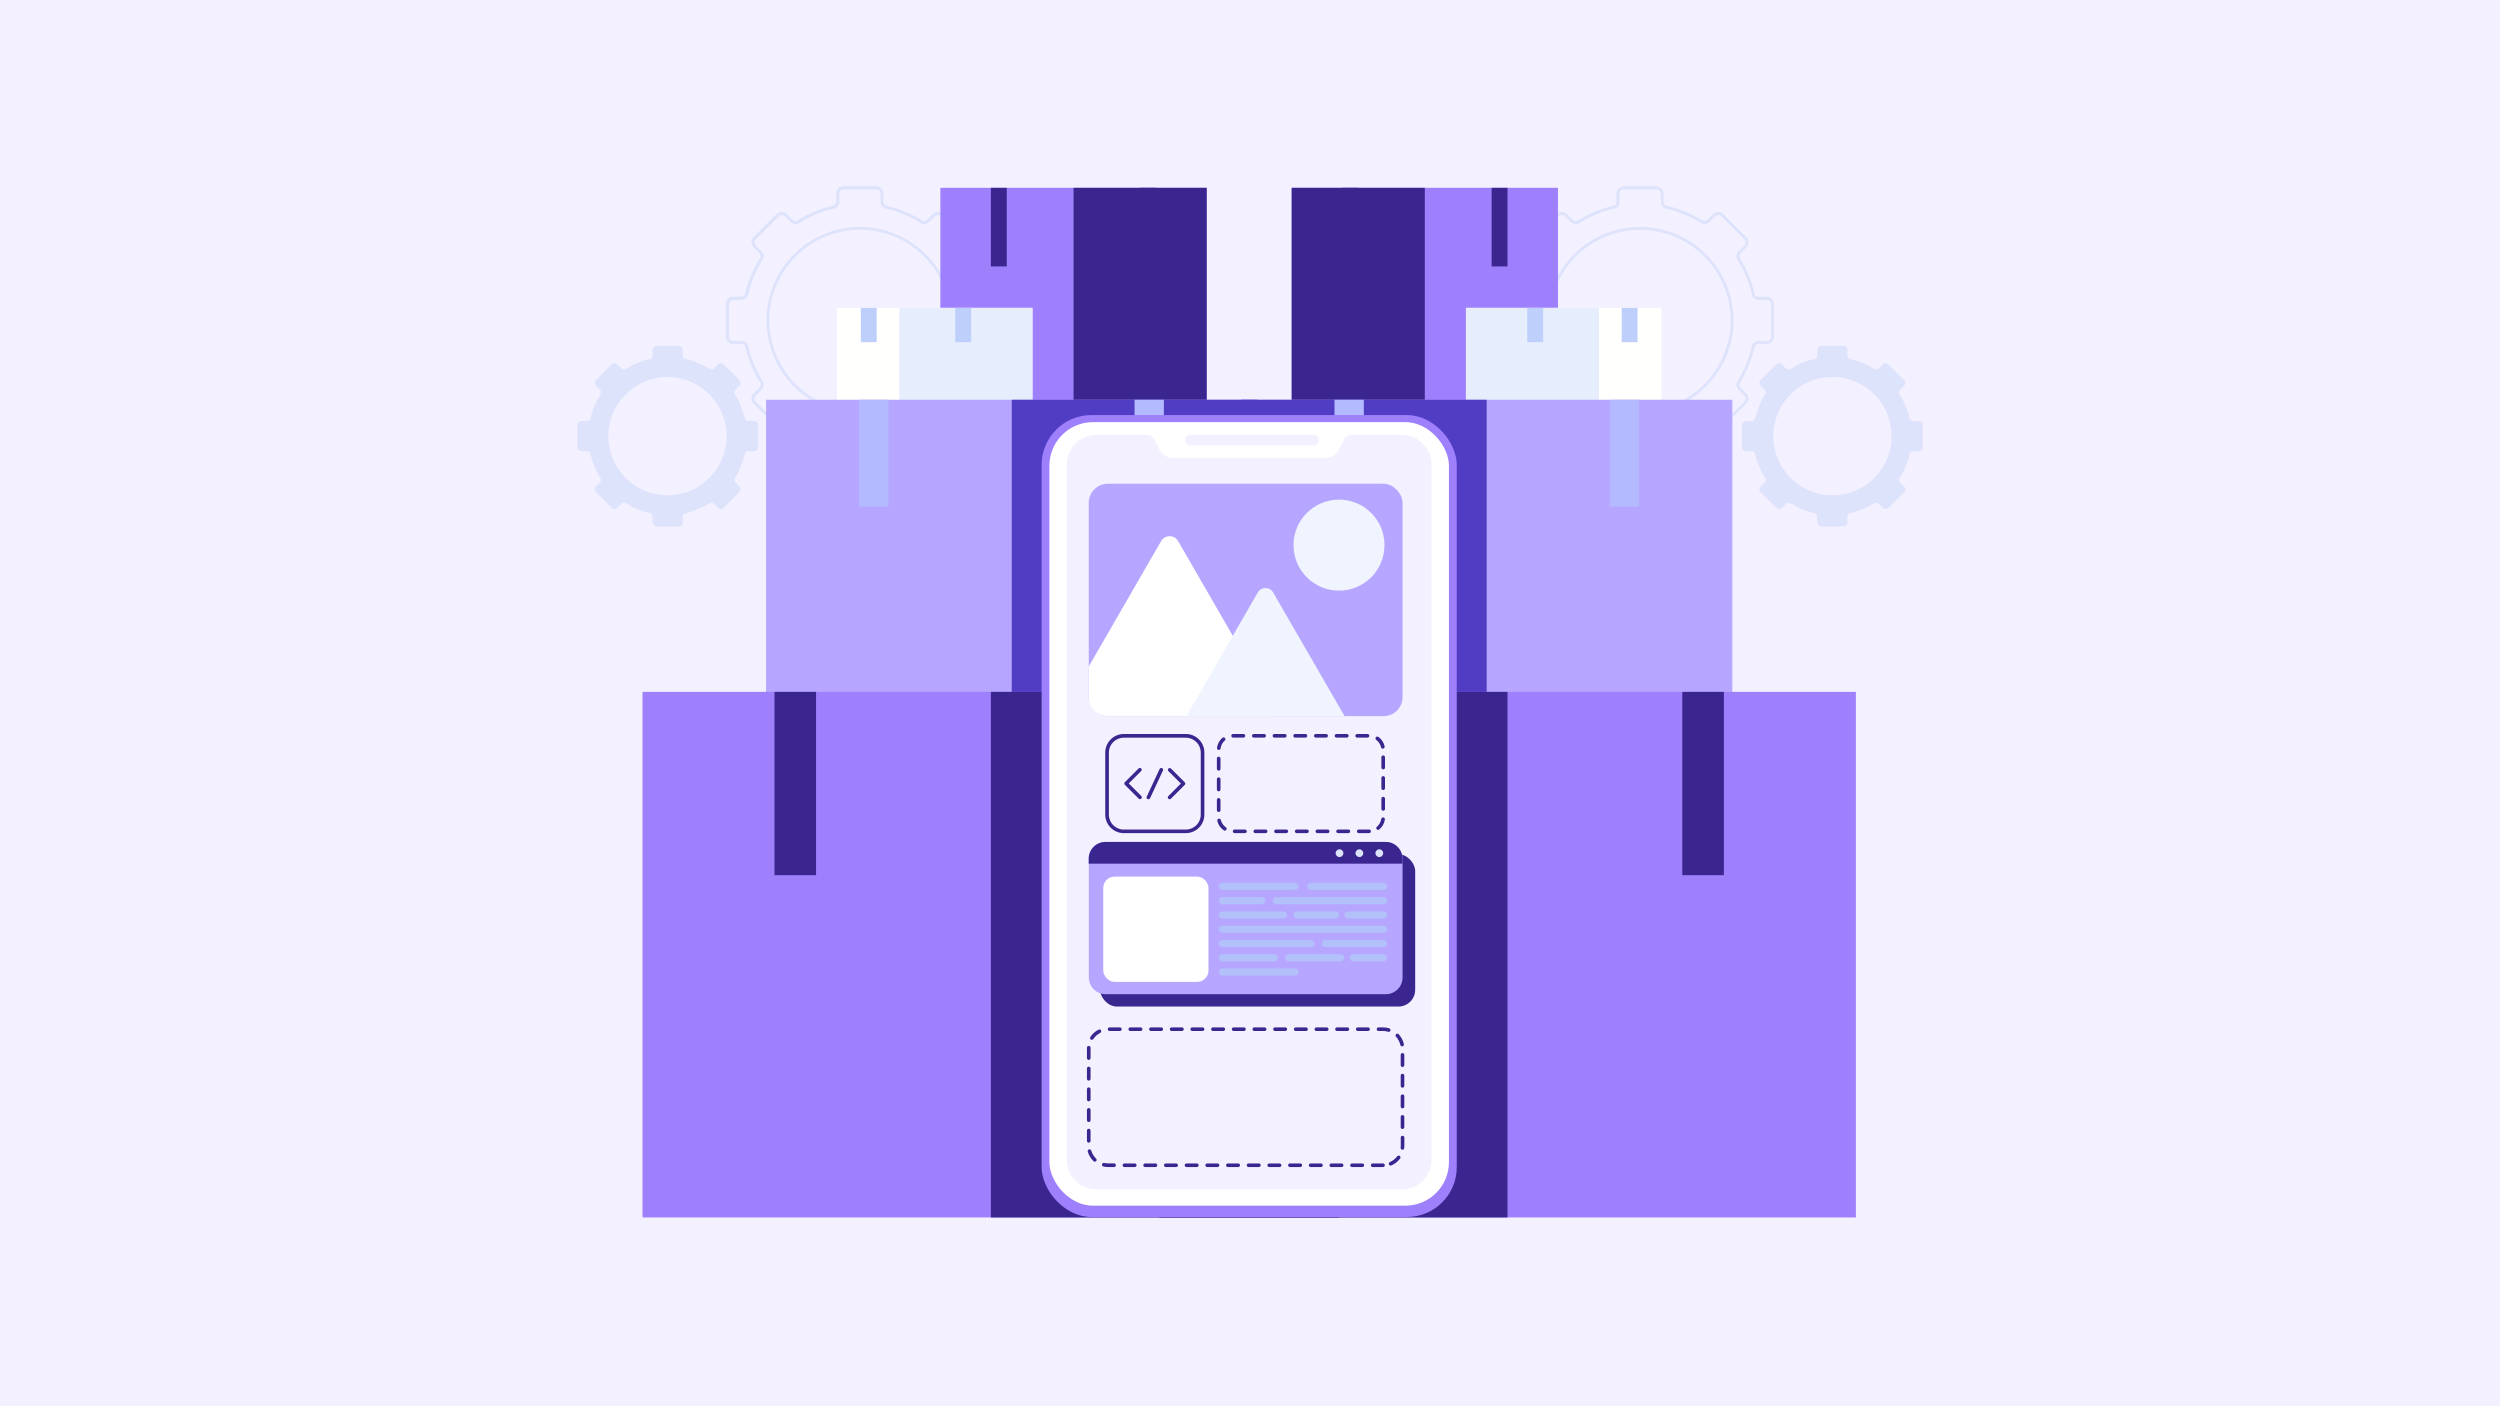 <?xml version="1.0" encoding="UTF-8"?>
<svg xmlns="http://www.w3.org/2000/svg" viewBox="0 0 400 225">
  <rect x="0" y="0" width="400" height="225" fill="#333333" stroke="none"/>
  <defs>
    <style>
      .cls-1 {
        fill: #5126c6;
      }

      .cls-2 {
        fill: #6b82d6;
      }

      .cls-3 {
        fill: #00a5a2;
      }

      .cls-4 {
        fill: #f0f4ff;
      }

      .cls-5 {
        fill: #4b5763;
      }

      .cls-6 {
        fill: #231f20;
      }

      .cls-7 {
        fill: #f4f4f4;
      }

      .cls-8 {
        fill: #b3baff;
      }

      .cls-9 {
        fill: #192f3f;
      }

      .cls-10 {
        fill: #9e80fd;
      }

      .cls-11 {
        fill: #b7a6ff;
      }

      .cls-12 {
        fill: #dfe3e5;
      }

      .cls-13 {
        isolation: isolate;
      }

      .cls-14 {
        fill: #0b2d4c;
      }

      .cls-15 {
        mix-blend-mode: multiply;
      }

      .cls-16 {
        fill: #f3f0ff;
      }

      .cls-17 {
        fill: #ddd;
      }

      .cls-18 {
        fill: #1d4b6d;
      }

      .cls-19 {
        fill: #fff;
      }

      .cls-20 {
        fill: #b2c1f9;
      }

      .cls-21 {
        fill: #8bc541;
      }

      .cls-22 {
        fill: #d4ff00;
      }

      .cls-23 {
        fill: #fffffd;
      }

      .cls-24 {
        fill: #b1f200;
      }

      .cls-25 {
        opacity: .7;
      }

      .cls-26 {
        opacity: .2;
      }

      .cls-27 {
        fill: #808285;
      }

      .cls-28 {
        fill: #becffb;
      }

      .cls-29 {
        fill: #3a268e;
      }

      .cls-30 {
        fill: #513dc4;
      }

      .cls-31 {
        fill: #e6edfd;
      }

      .cls-32 {
        fill: #5b7bba;
      }

      .cls-33 {
        fill: #dee3fc;
      }
    </style>
  </defs>
  <g class="cls-13">
    <g id="Your_Design_Here" data-name="Your Design Here">
      <g>
        <g class="cls-26">
          <path class="cls-6" d="M292.21,168.73c0,8.16-41.28,14.78-92.21,14.78s-92.21-6.62-92.21-14.78,41.28-14.78,92.21-14.78,92.21,6.62,92.21,14.78Z"/>
        </g>
        <path class="cls-7" d="M272.9,164.77l-11.25-28c-.37-.92-1.49-1.68-2.48-1.68h-118.34c-1,0-2.11.76-2.48,1.68l-7.45,18.53s-3.81,9.47-3.81,9.47c-1.24,3.08.47,5.6,3.78,5.6h50.72l.03-.18c.02-.15.35-.27.72-.27h35.46c.37,0,.69.12.7.27l.02.18h50.6c3.32,0,5.02-2.52,3.78-5.6Z"/>
        <rect class="cls-7" x="138.82" y="60.03" width="122.35" height="75.05" rx="3.62" ry="3.62"/>
        <rect class="cls-9" x="143.65" y="64.86" width="112.7" height="65.4" rx="1.21" ry="1.21"/>
        <path class="cls-5" d="M154.71,144.73h-5.48c-.14,0-.23-.04-.21-.09l.81-2s.14-.09.28-.09h5.38c.13,0,.23.04.21.09l-.72,2c-.02.05-.14.09-.28.09Z"/>
        <path class="cls-5" d="M164.82,147.36h-5.59c-.14,0-.24-.04-.22-.1l.67-2.09c.02-.05.14-.09.28-.09h5.49c.14,0,.24.04.22.09l-.57,2.09c-.01.05-.14.1-.28.1Z"/>
        <path class="cls-5" d="M165.74,150.1h-5.71c-.14,0-.24-.04-.23-.1l.67-2.18c.02-.05.14-.1.28-.1h5.61c.14,0,.24.04.23.1l-.56,2.18c-.01.06-.14.1-.28.1Z"/>
        <path class="cls-5" d="M168.95,152.96h-5.84c-.15,0-.25-.05-.23-.1l.63-2.27c.02-.06.14-.1.29-.1h5.73c.14,0,.25.04.24.1l-.52,2.27c-.01.06-.14.1-.29.1Z"/>
        <path class="cls-5" d="M150.53,157.2h-5.95c-.16,0-.27-.05-.24-.12l1.09-2.7c.03-.06.17-.11.33-.11h5.82c.15,0,.26.05.24.11l-.97,2.7c-.02.06-.17.12-.33.12Z"/>
        <path class="cls-5" d="M158.48,157.2h-5.95c-.16,0-.27-.05-.25-.12l.94-2.7c.02-.06.16-.11.32-.11h5.82c.15,0,.27.05.25.11l-.81,2.7c-.02.06-.16.12-.32.12Z"/>
        <path class="cls-5" d="M166.18,157.2h-5.95c-.16,0-.27-.05-.25-.12l.79-2.7c.02-.06.16-.11.31-.11h5.82c.15,0,.27.05.25.11l-.66,2.7c-.02.06-.16.12-.31.12Z"/>
        <path class="cls-5" d="M175.9,157.2h-7.85c-.18,0-.31-.06-.3-.13l.62-2.67c.02-.07.17-.13.35-.13h7.68c.18,0,.31.06.3.13l-.46,2.67c-.01.07-.17.13-.35.13Z"/>
        <path class="cls-5" d="M224.2,157.2h-7.85c-.18,0-.33-.06-.34-.13l-.31-2.67c0-.07.13-.13.31-.13h7.68c.18,0,.33.06.34.13l.48,2.67c.01.07-.12.13-.3.13Z"/>
        <path class="cls-5" d="M232.15,157.2h-5.87c-.16,0-.29-.05-.31-.12l-.52-2.7c-.01-.06.1-.11.26-.11h5.74c.15,0,.29.05.31.11l.64,2.7c.02.06-.1.12-.26.12Z"/>
        <path class="cls-5" d="M214.39,157.2h-36.23c-.38,0-.67-.13-.64-.28l.39-2.38c.02-.15.35-.27.72-.27h35.46c.37,0,.69.12.7.27l.26,2.38c.02.15-.28.28-.66.28Z"/>
        <path class="cls-5" d="M176.53,152.96h-5.84c-.15,0-.25-.05-.24-.1l.5-2.27c.01-.06.14-.1.28-.1h5.73c.14,0,.25.04.24.1l-.39,2.27c-.01.06-.14.1-.28.1Z"/>
        <path class="cls-5" d="M184.12,152.96h-5.84c-.15,0-.26-.05-.25-.1l.37-2.27c0-.06.13-.1.27-.1h5.73c.14,0,.25.04.25.1l-.26,2.27c0,.06-.13.1-.28.1Z"/>
        <path class="cls-5" d="M191.7,152.96h-5.84c-.15,0-.26-.05-.25-.1l.24-2.27c0-.06.13-.1.27-.1h5.73c.14,0,.26.04.25.1l-.13,2.27c0,.06-.12.1-.27.1Z"/>
        <path class="cls-5" d="M199.28,152.96h-5.84c-.15,0-.26-.05-.26-.1l.11-2.27c0-.06.12-.1.26-.1h5.73c.14,0,.26.04.26.1v2.27c0,.06-.12.1-.27.1Z"/>
        <path class="cls-5" d="M206.86,152.96h-5.84c-.15,0-.26-.05-.26-.1l-.02-2.27c0-.06.12-.1.26-.1h5.73c.14,0,.26.04.26.1l.12,2.27c0,.06-.11.1-.26.1Z"/>
        <path class="cls-5" d="M214.45,152.96h-5.84c-.15,0-.27-.05-.27-.1l-.14-2.27c0-.06.11-.1.25-.1h5.73c.14,0,.26.04.27.1l.25,2.27c0,.06-.11.1-.25.1Z"/>
        <path class="cls-5" d="M222.03,152.96h-5.84c-.15,0-.27-.05-.28-.1l-.27-2.27c0-.06.1-.1.25-.1h5.73c.14,0,.27.04.28.1l.38,2.27c0,.06-.1.1-.25.1Z"/>
        <path class="cls-5" d="M229.61,152.96h-5.84c-.15,0-.27-.05-.28-.1l-.4-2.27c0-.06.1-.1.24-.1h5.73c.14,0,.27.04.28.1l.51,2.27c.01.06-.09.1-.24.1Z"/>
        <path class="cls-5" d="M173.22,150.1h-5.71c-.14,0-.25-.04-.23-.1l.54-2.18c.01-.05.14-.1.28-.1h5.61c.14,0,.24.04.23.1l-.44,2.18c-.01.06-.14.1-.28.1Z"/>
        <path class="cls-5" d="M180.71,150.1h-5.71c-.14,0-.25-.04-.24-.1l.42-2.18c.01-.05.13-.1.27-.1h5.61c.14,0,.25.04.24.1l-.31,2.18c0,.06-.13.1-.27.1Z"/>
        <path class="cls-5" d="M188.2,150.1h-5.71c-.14,0-.25-.04-.24-.1l.29-2.18c0-.05.13-.1.27-.1h5.61c.14,0,.25.04.24.1l-.19,2.18c0,.06-.12.1-.27.1Z"/>
        <path class="cls-5" d="M195.64,150.1h-5.71c-.14,0-.25-.04-.25-.1l.17-2.18c0-.05.12-.1.26-.1h5.61c.14,0,.25.04.25.1l-.07,2.18c0,.06-.12.1-.26.1Z"/>
        <path class="cls-5" d="M203.13,150.1h-5.71c-.14,0-.26-.04-.26-.1l.04-2.18c0-.05.12-.1.26-.1h5.61c.14,0,.25.04.26.1l.06,2.18c0,.06-.11.1-.26.1Z"/>
        <path class="cls-5" d="M210.3,150.1h-5.71c-.14,0-.26-.04-.26-.1l-.07-2.18c0-.05.11-.1.25-.1h5.61c.14,0,.26.04.26.1l.18,2.18c0,.06-.11.1-.25.1Z"/>
        <path class="cls-5" d="M217.72,150.1h-5.71c-.14,0-.26-.04-.27-.1l-.2-2.18c0-.05.1-.1.24-.1h5.61c.14,0,.26.04.27.1l.3,2.18c0,.06-.1.1-.24.1Z"/>
        <path class="cls-5" d="M225.14,150.1h-5.71c-.14,0-.26-.04-.27-.1l-.32-2.18c0-.05.1-.1.24-.1h5.61c.14,0,.26.04.27.1l.43,2.18c.01.06-.1.1-.24.1Z"/>
        <path class="cls-5" d="M232.51,150.1h-5.71c-.14,0-.27-.04-.28-.1l-.44-2.18c-.01-.05.09-.1.23-.1h5.61c.14,0,.26.04.28.1l.55,2.18c.01.06-.09.1-.23.1Z"/>
        <path class="cls-5" d="M239.89,150.1h-5.71c-.14,0-.27-.04-.28-.1l-.57-2.18c-.01-.05.09-.1.23-.1h5.61c.14,0,.27.04.28.1l.67,2.18c.02.06-.08.1-.23.1Z"/>
        <path class="cls-5" d="M237.12,152.96h-5.84c-.15,0-.27-.05-.29-.1l-.53-2.27c-.01-.06.09-.1.24-.1h5.73c.14,0,.27.04.29.1l.64,2.27c.02.06-.09.1-.23.1Z"/>
        <path class="cls-5" d="M252.95,150.1h-11.03c-.2,0-.37-.06-.4-.14l-.67-2.1c-.02-.07.11-.13.3-.13h10.83c.19,0,.37.06.4.13l.86,2.1c.03.08-.1.14-.3.14Z"/>
        <path class="cls-5" d="M254.06,152.96h-15.12c-.23,0-.44-.07-.46-.16l-.62-2.15c-.03-.09.14-.16.36-.16h14.84c.23,0,.44.07.47.16l.88,2.15c.04.09-.12.16-.35.16Z"/>
        <path class="cls-5" d="M158.31,150.1h-11.15c-.2,0-.33-.06-.3-.14l.85-2.1c.03-.07.21-.13.4-.13h10.95c.19,0,.33.06.31.13l-.66,2.1c-.02.08-.2.14-.4.14Z"/>
        <path class="cls-5" d="M161.28,152.96h-15.34c-.23,0-.39-.07-.35-.17l.87-2.15c.04-.09.25-.16.48-.16h15.05c.23,0,.39.07.37.16l-.61,2.15c-.03.09-.24.17-.47.17Z"/>
        <path class="cls-5" d="M172.12,147.36h-5.59c-.14,0-.24-.04-.23-.1l.55-2.09c.01-.05.14-.09.27-.09h5.49c.14,0,.24.04.23.09l-.45,2.09c-.01.05-.13.1-.27.1Z"/>
        <path class="cls-5" d="M179.36,147.36h-5.59c-.14,0-.24-.04-.23-.1l.43-2.09c.01-.05.13-.09.27-.09h5.49c.14,0,.24.04.23.09l-.33,2.09c0,.05-.13.1-.27.1Z"/>
        <path class="cls-5" d="M186.66,147.36h-5.59c-.14,0-.25-.04-.24-.1l.31-2.09c0-.05.12-.09.26-.09h5.49c.14,0,.24.04.24.09l-.21,2.09c0,.05-.12.1-.26.1Z"/>
        <path class="cls-5" d="M193.95,147.36h-5.59c-.14,0-.25-.04-.24-.1l.19-2.09c0-.05.12-.09.26-.09h5.49c.14,0,.25.04.24.09l-.09,2.09c0,.05-.12.1-.26.1Z"/>
        <path class="cls-5" d="M201.2,147.36h-5.59c-.14,0-.25-.04-.25-.1l.07-2.09c0-.05.11-.09.25-.09h5.49c.14,0,.25.04.25.09l.03,2.09c0,.05-.11.1-.25.1Z"/>
        <path class="cls-5" d="M208.29,147.36h-5.59c-.14,0-.25-.04-.25-.1l-.04-2.09c0-.05.11-.09.25-.09h5.49c.14,0,.25.04.25.09l.14,2.09c0,.05-.11.1-.25.1Z"/>
        <path class="cls-5" d="M215.64,147.36h-5.59c-.14,0-.26-.04-.26-.1l-.16-2.09c0-.05.1-.09.24-.09h5.49c.14,0,.25.04.26.09l.26,2.09c0,.05-.1.1-.24.1Z"/>
        <path class="cls-5" d="M222.91,147.36h-5.59c-.14,0-.26-.04-.27-.1l-.28-2.09c0-.05.1-.09.24-.09h5.49c.14,0,.26.04.26.09l.38,2.09c0,.05-.1.1-.24.1Z"/>
        <path class="cls-5" d="M230.05,147.36h-5.59c-.14,0-.26-.04-.27-.1l-.4-2.09c0-.05.09-.09.23-.09h5.49c.14,0,.26.04.27.09l.5,2.09c.01.05-.09.1-.23.1Z"/>
        <path class="cls-5" d="M237.49,147.36h-5.59c-.14,0-.26-.04-.28-.1l-.52-2.09c-.01-.05.09-.09.23-.09h5.49c.14,0,.26.04.27.09l.62,2.09c.02.05-.08.1-.22.1Z"/>
        <path class="cls-5" d="M244.61,147.36h-5.59c-.14,0-.27-.04-.28-.1l-.63-2.09c-.02-.05.08-.09.22-.09h5.49c.14,0,.26.04.28.09l.73,2.09c.02.05-.08.1-.22.1Z"/>
        <path class="cls-5" d="M251.93,147.36h-5.59c-.14,0-.27-.04-.29-.1l-.75-2.09c-.02-.05.08-.09.21-.09h5.49c.14,0,.26.04.29.09l.85,2.09c.02.05-.07.1-.21.1Z"/>
        <path class="cls-5" d="M161.95,144.73h-5.48c-.14,0-.23-.04-.22-.09l.7-2s.14-.09.27-.09h5.38c.13,0,.23.04.22.09l-.6,2c-.02.05-.14.09-.27.09Z"/>
        <path class="cls-5" d="M168.98,144.73h-5.48c-.14,0-.23-.04-.22-.09l.58-2s.13-.09.27-.09h5.38c.13,0,.23.04.22.09l-.49,2c-.01.05-.13.09-.27.09Z"/>
        <path class="cls-5" d="M176.18,144.73h-5.48c-.14,0-.24-.04-.23-.09l.47-2s.13-.09.26-.09h5.38c.13,0,.24.04.23.09l-.37,2c0,.05-.13.09-.26.09Z"/>
        <path class="cls-5" d="M183.21,144.73h-5.48c-.14,0-.24-.04-.23-.09l.36-2s.12-.09.26-.09h5.38c.13,0,.24.04.23.09l-.26,2c0,.05-.12.09-.26.09Z"/>
        <path class="cls-5" d="M190.45,144.73h-5.48c-.14,0-.24-.04-.24-.09l.24-2s.12-.09.25-.09h5.38c.13,0,.24.04.24.09l-.15,2c0,.05-.12.09-.25.09Z"/>
        <path class="cls-5" d="M197.41,144.73h-5.48c-.14,0-.24-.04-.24-.09l.13-2s.11-.09.25-.09h5.38c.13,0,.24.04.24.09l-.03,2c0,.05-.11.09-.25.09Z"/>
        <path class="cls-5" d="M204.64,144.73h-5.48c-.14,0-.25-.04-.25-.09v-2s.12-.09.26-.09h5.38c.13,0,.24.04.25.09l.08,2c0,.05-.11.09-.24.09Z"/>
        <path class="cls-5" d="M211.67,144.73h-5.48c-.14,0-.25-.04-.25-.09l-.1-2s.1-.09.24-.09h5.38c.13,0,.25.04.25.09l.19,2c0,.05-.1.09-.24.09Z"/>
        <path class="cls-5" d="M218.89,144.73h-5.48c-.14,0-.25-.04-.26-.09l-.21-2s.1-.09.23-.09h5.38c.13,0,.25.04.26.09l.31,2c0,.05-.1.09-.23.09Z"/>
        <path class="cls-5" d="M226.09,144.73h-5.48c-.14,0-.25-.04-.26-.09l-.33-2s.09-.09.23-.09h5.38c.13,0,.25.04.26.09l.42,2c.01.05-.09.09-.23.09Z"/>
        <path class="cls-5" d="M233.22,144.73h-5.48c-.14,0-.26-.04-.27-.09l-.44-2s.09-.09.22-.09h5.38c.13,0,.25.04.27.09l.54,2c.01.05-.09.09-.22.09Z"/>
        <path class="cls-5" d="M240.07,144.73h-5.48c-.14,0-.26-.04-.27-.09l-.55-2s.08-.09.22-.09h5.38c.13,0,.26.04.27.09l.65,2c.02.05-.08.09-.22.09Z"/>
        <path class="cls-5" d="M250.34,144.73h-8.19c-.38,0-.72-.11-.77-.25l-.56-1.68c-.05-.14.22-.25.59-.25h8.05c.37,0,.72.11.78.25l.69,1.68c.06.14-.2.25-.58.25Z"/>
        <path class="cls-5" d="M155.99,140.73h-5.32c-.13,0-.22-.03-.2-.07l.79-1.49s.14-.07.27-.07h5.23c.13,0,.22.03.2.07l-.7,1.49s-.14.07-.27.07Z"/>
        <path class="cls-5" d="M163.16,140.73h-5.32c-.13,0-.23-.03-.21-.07l.68-1.49s.14-.07.27-.07h5.23c.13,0,.22.03.21.07l-.58,1.49s-.13.07-.27.07Z"/>
        <path class="cls-5" d="M170.33,140.73h-5.32c-.13,0-.23-.03-.21-.07l.57-1.49s.13-.07.26-.07h5.23c.13,0,.23.03.21.07l-.47,1.49s-.13.07-.26.07Z"/>
        <path class="cls-5" d="M177.5,140.73h-5.32c-.13,0-.23-.03-.22-.07l.46-1.49s.13-.07.26-.07h5.23c.13,0,.23.03.22.07l-.36,1.49s-.12.07-.26.07Z"/>
        <path class="cls-5" d="M184.67,140.73h-5.32c-.13,0-.23-.03-.22-.07l.35-1.49s.12-.07.25-.07h5.23c.13,0,.23.03.22.07l-.25,1.49s-.12.07-.25.07Z"/>
        <path class="cls-5" d="M191.84,140.73h-5.32c-.13,0-.23-.03-.23-.07l.23-1.49s.12-.07.25-.07h5.23c.13,0,.23.03.23.07l-.14,1.49s-.11.07-.25.07Z"/>
        <path class="cls-5" d="M199.01,140.73h-5.32c-.13,0-.24-.03-.23-.07l.13-1.49s.11-.07.24-.07h5.23c.13,0,.24.03.23.07l-.03,1.49s-.11.07-.24.07Z"/>
        <path class="cls-5" d="M206.14,140.73h-5.32c-.13,0-.24-.03-.24-.07v-1.49s.12-.07.25-.07h5.23c.13,0,.24.03.24.07l.08,1.49s-.1.07-.24.07Z"/>
        <path class="cls-5" d="M213.3,140.73h-5.32c-.13,0-.24-.03-.24-.07l-.09-1.49s.1-.07.23-.07h5.23c.13,0,.24.03.24.07l.19,1.49s-.1.07-.23.07Z"/>
        <path class="cls-5" d="M220.47,140.73h-5.32c-.13,0-.24-.03-.25-.07l-.21-1.49s.1-.07.23-.07h5.23c.13,0,.24.03.25.07l.3,1.49s-.09.07-.23.07Z"/>
        <path class="cls-5" d="M227.64,140.73h-5.32c-.13,0-.25-.03-.25-.07l-.32-1.49s.09-.07.22-.07h5.23c.13,0,.24.03.25.07l.41,1.49s-.09.07-.22.07Z"/>
        <path class="cls-5" d="M234.81,140.73h-5.32c-.13,0-.25-.03-.26-.07l-.43-1.49s.09-.07.22-.07h5.23c.13,0,.25.03.26.07l.52,1.49s-.08.07-.22.07Z"/>
        <path class="cls-5" d="M241.98,140.73h-5.32c-.13,0-.25-.03-.26-.07l-.54-1.49s.08-.07.21-.07h5.23c.13,0,.25.03.26.07l.63,1.49s-.08.07-.21.07Z"/>
        <path class="cls-5" d="M247.08,155.24h-5.32c-.13,0-.25-.03-.26-.07l-.53-1.49s.08-.07.21-.07h5.23c.13,0,.25.03.26.07l.63,1.49s-.08.07-.21.07Z"/>
        <path class="cls-5" d="M247.67,157.2h-5.32c-.13,0-.25-.03-.26-.07l-.54-1.49s.08-.07.21-.07h5.23c.13,0,.25.03.26.07l.63,1.49s-.08.07-.21.07Z"/>
        <path class="cls-5" d="M239.42,157.2h-5.32c-.13,0-.25-.03-.26-.07l-.53-1.49s.08-.07.21-.07h5.23c.13,0,.25.03.26.07l.63,1.49s-.08.07-.21.07Z"/>
        <path class="cls-5" d="M255.45,157.2h-5.32c-.13,0-.25-.03-.26-.07l-.54-1.49s.08-.07.21-.07h5.23c.13,0,.25.03.26.07l.63,1.49s-.08.07-.21.07Z"/>
        <path class="cls-5" d="M249.09,140.73h-5.32c-.13,0-.25-.03-.26-.07l-.54-1.49s.08-.07.21-.07h5.23c.13,0,.25.03.26.07l.63,1.49s-.08.07-.21.07Z"/>
        <path class="cls-5" d="M156.98,147.36h-8.37c-.39,0-.65-.12-.59-.27l.71-1.75c.06-.14.41-.26.79-.26h8.22c.38,0,.65.12.6.26l-.58,1.75c-.05.15-.4.27-.79.27Z"/>
        <rect class="cls-17" x="143.89" y="134.6" width="112.22" height=".97" rx=".24" ry=".24"/>
        <g>
          <g class="cls-15">
            <rect class="cls-12" x="159.34" y="44.64" width="77.2" height="80.94"/>
          </g>
          <rect class="cls-19" x="161.01" y="42.97" width="77.2" height="80.94"/>
          <g>
            <g>
              <g>
                <rect class="cls-12" x="183.85" y="89.43" width="40.13" height=".53"/>
                <rect class="cls-12" x="183.85" y="90.81" width="40.13" height=".53"/>
                <rect class="cls-12" x="183.85" y="92.19" width="40.13" height=".53"/>
                <rect class="cls-12" x="183.85" y="93.57" width="40.13" height=".53"/>
                <rect class="cls-12" x="191.94" y="94.94" width="23.94" height=".53"/>
              </g>
              <path class="cls-12" d="M194.58,86.22h-9.93c-.44,0-.8.36-.8.8s.36.8.8.8h9.93c.44,0,.8-.36.8-.8s-.36-.8-.8-.8Z"/>
            </g>
            <g>
              <path class="cls-12" d="M167.05,86.46v10.36h10.36v-10.36h-10.36ZM176.95,96.36h-9.43v-9.43h9.43v9.43Z"/>
              <path class="cls-21" d="M179.99,86.79c-.4-.43-1.05-.44-1.46-.02l-3.21,3.26s-.06.07-.09.11c-.03.03-.07.05-.1.08l-2.47,2.51-2.4-2.59c-.4-.43-1.05-.44-1.46-.03-.41.42-.42,1.1-.02,1.53l3.1,3.34s.02.02.03.04c.2.22.46.33.73.33.27,0,.53-.1.74-.31.01-.01.02-.02.03-.03l3.18-3.23s.06-.07.08-.11c.04-.03.07-.05.1-.09l3.21-3.27c.41-.42.42-1.1.02-1.53Z"/>
            </g>
          </g>
          <g>
            <g>
              <g>
                <rect class="cls-12" x="183.85" y="104.12" width="40.13" height=".53"/>
                <rect class="cls-12" x="183.85" y="105.5" width="40.13" height=".53"/>
                <rect class="cls-12" x="183.85" y="106.88" width="40.13" height=".53"/>
                <rect class="cls-12" x="183.85" y="108.26" width="40.13" height=".53"/>
                <rect class="cls-12" x="191.94" y="109.64" width="23.94" height=".53"/>
              </g>
              <path class="cls-12" d="M194.58,100.91h-9.93c-.44,0-.8.36-.8.8s.36.8.8.8h9.93c.44,0,.8-.36.8-.8s-.36-.8-.8-.8Z"/>
            </g>
            <g>
              <path class="cls-12" d="M167.05,101.15v10.36h10.36v-10.36h-10.36ZM176.95,111.05h-9.43v-9.43h9.43v9.43Z"/>
              <path class="cls-21" d="M179.99,101.48c-.4-.43-1.05-.44-1.46-.02l-3.21,3.26s-.06.07-.09.11c-.03.03-.07.05-.1.08l-2.47,2.51-2.4-2.59c-.4-.43-1.05-.44-1.46-.03-.41.42-.42,1.1-.02,1.53l3.1,3.34s.02.02.03.04c.2.22.46.33.73.33.27,0,.53-.1.74-.31.01-.01.02-.02.03-.03l3.18-3.23s.06-.07.08-.11c.04-.03.07-.05.1-.09l3.21-3.27c.41-.42.42-1.1.02-1.53Z"/>
            </g>
          </g>
          <g>
            <g>
              <rect class="cls-12" x="178.85" y="114.5" width="41.5" height=".46"/>
              <rect class="cls-12" x="178.85" y="115.7" width="41.5" height=".46"/>
              <rect class="cls-12" x="178.85" y="116.89" width="41.5" height=".46"/>
            </g>
            <g>
              <rect class="cls-12" x="178.85" y="48.32" width="41.5" height=".46"/>
              <rect class="cls-12" x="178.85" y="49.51" width="41.5" height=".46"/>
            </g>
            <path class="cls-12" d="M207.31,120.25h-15.4c-.38,0-.69.31-.69.69s.31.69.69.69h15.4c.38,0,.69-.31.69-.69s-.31-.69-.69-.69Z"/>
          </g>
          <path class="cls-22" d="M174.8,68.18h0s0,0,0,0l1.32,1.32s0-.08,0-.12c0-2.76,2.14-5.01,4.85-5.19l1.33-1.33-1.36-1.36c-4.18.2-7.51,3.65-7.51,7.88,0,.05,0,.11,0,.16l1.36-1.36Z"/>
          <path class="cls-3" d="M182.53,62.86h0s0,0,0,0l-1.32,1.32s.08,0,.12,0c2.75,0,5.01,2.14,5.19,4.85l1.33,1.33,1.36-1.36c-.2-4.18-3.65-7.51-7.88-7.51-.05,0-.11,0-.16,0l1.36,1.36Z"/>
          <path class="cls-14" d="M187.85,70.59h0s0,0,0,0l-1.32-1.32s0,.08,0,.12c0,2.75-2.14,5.01-4.85,5.19l-1.33,1.33,1.36,1.36c4.18-.2,7.51-3.65,7.51-7.88,0-.05,0-.11,0-.16l-1.36,1.36Z"/>
          <path class="cls-1" d="M180.12,75.91h0s0,0,0,0l1.32-1.32s-.08,0-.12,0c-2.76,0-5.01-2.14-5.19-4.85l-1.33-1.33-1.36,1.36c.2,4.18,3.65,7.52,7.88,7.52.05,0,.11,0,.16,0l-1.36-1.36Z"/>
          <g>
            <g>
              <path class="cls-27" d="M176.17,64.39c-.11,0-.19-.09-.19-.19,0-.05.02-.1.06-.14l-1.15-2.69h-2.56s-.07-.03-.07-.07.03-.07.07-.07h2.65l1.18,2.78h0c.11,0,.19.09.19.19s-.09.19-.19.19Z"/>
              <path class="cls-19" d="M176.17,64.53c-.18,0-.33-.15-.33-.33,0-.05.01-.11.04-.16l-1.08-2.53h-2.46c-.12,0-.21-.09-.21-.21s.09-.21.21-.21h2.74l.04.08,1.16,2.71c.14.04.24.17.24.32,0,.18-.15.33-.33.33ZM176.15,64.14l-.02.02s-.02.02-.02.04c0,.06.11.06.11,0,0-.03-.03-.05-.05-.05h-.02Z"/>
            </g>
            <path class="cls-27" d="M176.17,64.03s-.01,0-.02,0l-1.18-2.78h-2.63s-.04.02-.04.04.02.04.04.04h2.58l1.16,2.72s-.06.08-.06.13c0,.09.07.16.16.16s.16-.07.16-.16-.07-.16-.16-.16Z"/>
          </g>
          <g>
            <g>
              <path class="cls-27" d="M186.48,64.39c.11,0,.19-.09.19-.19,0-.05-.02-.1-.06-.14l1.15-2.69h2.56s.07-.03.07-.07-.03-.07-.07-.07h-2.65l-1.18,2.78h0c-.11,0-.19.09-.19.19s.09.19.19.19Z"/>
              <path class="cls-19" d="M186.48,64.53c-.18,0-.33-.15-.33-.33,0-.15.1-.28.24-.32l1.19-2.79h2.75c.12,0,.21.09.21.21s-.09.21-.21.21h-2.46l-1.08,2.53s.04.1.04.15c0,.18-.15.33-.33.33ZM186.48,64.14s-.06.02-.06.05c0,.06.11.06.11,0,0-.01,0-.03-.02-.04l-.04-.02Z"/>
            </g>
            <path class="cls-27" d="M186.48,64.03s.01,0,.02,0l1.18-2.78h2.63s.04.02.04.04-.02.04-.04.04h-2.58l-1.16,2.72s.06.08.06.13c0,.09-.07.16-.16.16s-.16-.07-.16-.16.07-.16.16-.16Z"/>
          </g>
          <g>
            <g>
              <path class="cls-27" d="M176.17,74.38c-.11,0-.19.09-.19.19,0,.05.02.1.06.14l-1.15,2.69h-2.56s-.07.03-.07.07.03.07.07.07h2.65l1.18-2.78h0c.11,0,.19-.09.19-.19s-.09-.19-.19-.19Z"/>
              <path class="cls-19" d="M175.07,77.68h-2.74c-.12,0-.21-.09-.21-.21s.09-.21.21-.21h2.46l1.08-2.53s-.04-.1-.04-.16c0-.18.15-.33.33-.33s.33.15.33.33c0,.15-.1.28-.24.32l-1.19,2.79ZM176.15,74.63h.02s.06-.02.06-.06c0-.06-.11-.06-.11,0,0,.01,0,.03.02.04l.02.02Z"/>
            </g>
            <path class="cls-27" d="M176.17,74.74s-.01,0-.02,0l-1.18,2.78h-2.63s-.04-.02-.04-.04.02-.04.04-.04h2.58l1.16-2.72s-.06-.08-.06-.13c0-.09.07-.16.16-.16s.16.07.16.16-.07.16-.16.16Z"/>
          </g>
          <g>
            <g>
              <path class="cls-27" d="M186.48,74.38c.11,0,.19.09.19.19,0,.05-.02.1-.06.14l1.15,2.69h2.56s.07.03.07.07-.03.07-.07.07h-2.65l-1.18-2.78h0c-.11,0-.19-.09-.19-.19s.09-.19.19-.19Z"/>
              <path class="cls-19" d="M190.32,77.68h-2.75l-.04-.08-1.15-2.71c-.14-.04-.24-.17-.24-.32,0-.18.15-.33.33-.33s.33.15.33.33c0,.06-.01.11-.04.16l1.08,2.53h2.46c.12,0,.21.09.21.21s-.09.21-.21.21ZM186.48,74.52s-.05.03-.05.05c0,.03.02.06.05.06l.04-.02s.02-.02.02-.04c0-.03-.03-.05-.05-.05Z"/>
            </g>
            <path class="cls-27" d="M186.48,74.74s.01,0,.02,0l1.18,2.78h2.63s.04-.02.04-.04-.02-.04-.04-.04h-2.58l-1.16-2.72s.06-.08.06-.13c0-.09-.07-.16-.16-.16s-.16.07-.16.16.07.16.16.16Z"/>
          </g>
          <g>
            <g>
              <g>
                <rect class="cls-12" x="167.71" y="58.74" width="3.86" height=".83"/>
                <rect class="cls-12" x="167.78" y="60.16" width="3.73" height="3.73"/>
              </g>
              <g>
                <rect class="cls-12" x="191.07" y="58.74" width="3.86" height=".83"/>
                <rect class="cls-12" x="191.14" y="60.16" width="3.73" height="3.73"/>
              </g>
            </g>
            <g>
              <g>
                <rect class="cls-12" x="167.71" y="74.88" width="3.86" height=".83"/>
                <rect class="cls-12" x="167.78" y="76.3" width="3.73" height="3.73"/>
              </g>
              <g>
                <rect class="cls-12" x="191.07" y="74.88" width="3.86" height=".83"/>
                <rect class="cls-12" x="191.14" y="76.3" width="3.73" height="3.73"/>
              </g>
            </g>
          </g>
          <g>
            <rect class="cls-22" x="203.36" y="68.4" width="5.84" height="11.63"/>
            <rect class="cls-12" x="203.36" y="60.16" width="5.84" height=".74"/>
          </g>
          <g>
            <polygon class="cls-3" points="210.99 66.43 210.99 68.4 210.99 80.03 216.83 80.03 216.83 68.4 216.83 66.43 210.99 66.43"/>
            <rect class="cls-12" x="210.99" y="60.16" width="5.84" height=".74"/>
          </g>
          <g>
            <polygon class="cls-14" points="218.61 64.45 218.61 66.43 218.61 68.4 218.61 80.03 224.46 80.03 224.46 68.4 224.46 66.43 224.46 64.45 218.61 64.45"/>
            <rect class="cls-12" x="218.61" y="60.16" width="5.84" height=".74"/>
          </g>
          <g>
            <polygon class="cls-1" points="226.24 62.48 226.24 64.45 226.24 65.51 226.24 66.43 226.24 68.4 226.24 80.03 232.08 80.03 232.08 68.4 232.08 66.43 232.08 65.77 232.08 64.45 232.08 62.48 226.24 62.48"/>
            <rect class="cls-12" x="226.24" y="60.16" width="5.84" height=".74"/>
          </g>
          <g>
            <path class="cls-18" d="M230.7,75.06c-7.49-7.56-19.69-7.61-27.24-.12s-7.61,19.69-.12,27.24c7.02,7.08,18.18,7.57,25.77,1.43l5.62,5.67,2.8-2.78-5.62-5.67c6.2-7.54,5.81-18.7-1.22-25.78ZM228.48,98.49l-1.7,1.68c-5.96,5.05-14.93,4.74-20.52-.9-5.87-5.92-5.83-15.52.09-21.4,5.92-5.87,15.52-5.83,21.4.09,5.59,5.64,5.82,14.61.72,20.52Z"/>
            <g class="cls-26">
              <path class="cls-2" d="M227.67,99.37c-5.92,5.87-15.52,5.83-21.4-.09-5.87-5.92-5.83-15.52.09-21.4,5.92-5.87,15.52-5.83,21.4.09,5.87,5.92,5.83,15.52-.09,21.4Z"/>
            </g>
            <path class="cls-14" d="M203.45,74.94l2.91,2.94c5.92-5.87,15.52-5.83,21.4.09,5.59,5.64,5.82,14.61.72,20.52l-.85.84,8.5,8.57,1.4-1.39-5.62-5.67c6.2-7.54,5.81-18.7-1.22-25.78-7.49-7.56-19.69-7.61-27.24-.12Z"/>
            <g class="cls-26">
              <path class="cls-32" d="M206.36,77.88l21.31,21.49c5.92-5.87,5.97-15.47.09-21.4-5.87-5.92-15.47-5.96-21.4-.09Z"/>
            </g>
            <g class="cls-25">
              <path class="cls-19" d="M207.1,79c-5.9,5.57-3.47,12.25-3.37,12.53,0,0,0,0,0,0,.28.73,1.1,1.1,1.83.83.74-.27,1.11-1.09.85-1.83-.08-.21-1.83-5.22,2.65-9.45.43-.41.55-1.03.35-1.55-.06-.17-.16-.33-.29-.47-.54-.58-1.45-.6-2.02-.06Z"/>
            </g>
            <path class="cls-22" d="M253.14,117.24c2.13,2.15,2.11,5.65-.03,7.77h0c-2.15,2.13-5.65,2.11-7.77-.03l-13.1-13.21c-2.13-2.15-2.11-5.65.03-7.77h0c2.15-2.13,5.65-2.11,7.77.03l13.1,13.21Z"/>
            <path class="cls-24" d="M232.26,104l20.84,21.02c2.15-2.13,2.16-5.63.03-7.77l-13.1-13.21c-2.13-2.15-5.63-2.16-7.77-.03Z"/>
          </g>
        </g>
      </g>
      <rect class="cls-16" x="0" width="400" height="225"/>
      <g>
        <g>
          <path class="cls-33" d="M265.02,72.71h-5.22c-.64,0-1.16-.52-1.16-1.16v-1.35c0-.29-.2-.54-.47-.61-2.03-.47-3.96-1.26-5.72-2.35-.26-.16-.58-.13-.78.08l-.95.95c-.44.44-1.2.44-1.63,0l-3.69-3.69c-.45-.45-.45-1.18,0-1.63l.95-.95c.21-.21.24-.53.08-.78-1.1-1.76-1.89-3.68-2.36-5.72-.06-.27-.32-.47-.61-.47h-1.34c-.64,0-1.16-.52-1.16-1.16v-5.22c0-.64.52-1.16,1.16-1.16h1.34c.29,0,.54-.2.61-.47.47-2.03,1.26-3.96,2.36-5.72.16-.26.13-.58-.08-.78l-.94-.94c-.22-.22-.34-.51-.34-.82s.12-.6.34-.82l3.69-3.69c.45-.45,1.18-.45,1.63,0l.94.94c.21.21.53.24.78.08,1.76-1.1,3.68-1.89,5.72-2.36.27-.06.47-.32.47-.61v-1.34c0-.64.52-1.16,1.16-1.16h5.22c.64,0,1.16.52,1.16,1.16v1.34c0,.29.2.54.47.61,2.04.47,3.96,1.26,5.72,2.36.26.16.58.13.78-.08l.94-.94c.45-.45,1.18-.45,1.63,0l3.69,3.69c.45.45.45,1.18,0,1.63l-.95.95c-.21.21-.24.53-.08.78,1.1,1.76,1.89,3.68,2.36,5.72.06.27.32.47.61.47h1.34c.64,0,1.16.52,1.16,1.16v5.22c0,.64-.52,1.16-1.16,1.16h-1.35c-.29,0-.54.2-.61.47-.47,2.03-1.26,3.96-2.36,5.72-.16.26-.13.58.08.78l.95.95c.22.22.34.51.34.82s-.12.6-.34.82l-3.69,3.69c-.44.44-1.2.44-1.63,0l-.95-.95c-.21-.21-.53-.24-.78-.08-1.76,1.1-3.68,1.89-5.72,2.35-.27.06-.47.32-.47.61v1.35c0,.64-.52,1.16-1.16,1.16ZM252.11,66.69c.2,0,.41.06.59.17,1.71,1.07,3.59,1.84,5.58,2.3.49.11.83.55.83,1.05v1.35c0,.38.31.69.69.69h5.22c.38,0,.69-.31.69-.69v-1.35c0-.51.34-.94.83-1.05,1.98-.45,3.86-1.23,5.58-2.3.44-.27.99-.21,1.35.15l.95.95c.26.26.72.26.98,0l3.69-3.69c.13-.13.2-.31.2-.49s-.07-.36-.2-.49l-.95-.95c-.36-.36-.42-.92-.14-1.35,1.07-1.72,1.84-3.59,2.3-5.58.11-.49.55-.83,1.05-.83h1.35c.38,0,.69-.31.69-.69v-5.22c0-.38-.31-.69-.69-.69h-1.34c-.51,0-.94-.34-1.05-.83-.46-1.99-1.23-3.86-2.3-5.58-.27-.44-.21-1,.14-1.35l.95-.95c.13-.13.2-.31.2-.49s-.07-.36-.2-.49l-3.69-3.69c-.27-.27-.71-.27-.98,0l-.94.94c-.36.36-.92.42-1.35.14-1.72-1.07-3.59-1.84-5.58-2.3-.49-.11-.83-.55-.83-1.05v-1.34c0-.38-.31-.69-.69-.69h-5.22c-.38,0-.69.31-.69.69v1.34c0,.51-.34.94-.83,1.05-1.99.46-3.86,1.23-5.58,2.3-.44.27-1,.21-1.35-.14l-.94-.94c-.27-.27-.71-.27-.98,0l-3.69,3.69c-.13.13-.2.31-.2.49s.07.36.2.49l.94.94c.36.36.42.92.15,1.35-1.07,1.72-1.84,3.59-2.3,5.58-.11.49-.55.83-1.05.83h-1.34c-.38,0-.69.31-.69.69v5.22c0,.38.31.69.69.69h1.34c.51,0,.94.34,1.05.83.46,1.99,1.23,3.86,2.3,5.58.27.44.21,1-.14,1.35l-.95.95c-.13.13-.2.31-.2.49s.07.36.2.49l3.69,3.69c.26.26.72.26.98,0l.95-.95c.21-.21.48-.32.76-.32ZM262.41,66.22c-8.24,0-14.95-6.71-14.95-14.96s6.71-14.95,14.95-14.95,14.95,6.71,14.95,14.95-6.71,14.96-14.95,14.96ZM262.41,36.77c-7.99,0-14.49,6.5-14.49,14.49s6.5,14.5,14.49,14.5,14.49-6.51,14.49-14.5-6.5-14.49-14.49-14.49Z"/>
          <path class="cls-33" d="M307.65,71.56v-3.56c0-.35-.28-.63-.63-.63h-.92c-.27,0-.51-.18-.57-.44-.32-1.38-.86-2.68-1.59-3.85-.15-.23-.12-.53.08-.73l.64-.64c.25-.25.25-.65,0-.89l-2.52-2.52c-.25-.25-.65-.25-.89,0l-.64.64c-.19.19-.5.22-.73.08-1.17-.73-2.47-1.27-3.85-1.59-.26-.06-.44-.3-.44-.57v-.91c0-.35-.28-.63-.63-.63h-3.56c-.35,0-.63.28-.63.63v.91c0,.27-.18.51-.44.57-1.38.32-2.68.86-3.85,1.59-.23.15-.53.12-.73-.08l-.64-.64c-.25-.25-.65-.25-.89,0l-2.52,2.52c-.25.25-.25.65,0,.89l.64.64c.19.19.22.5.08.73-.73,1.17-1.27,2.47-1.59,3.85-.06.26-.3.44-.57.44h-.92c-.35,0-.63.28-.63.63v3.56c0,.35.28.63.63.63h.92c.27,0,.51.18.57.44.32,1.38.86,2.68,1.59,3.85.15.23.12.53-.08.73l-.64.64c-.25.25-.25.65,0,.89l2.52,2.52c.25.25.65.25.89,0l.64-.65c.19-.19.5-.22.73-.08,1.17.73,2.47,1.27,3.85,1.58.26.06.44.3.44.57v.92c0,.35.28.63.63.63h3.56c.35,0,.63-.28.63-.63v-.92c0-.27.18-.51.44-.57,1.38-.32,2.68-.86,3.85-1.58.23-.15.53-.12.73.08l.65.65c.25.25.65.25.89,0l2.52-2.52c.25-.25.25-.65,0-.89l-.64-.64c-.19-.19-.22-.5-.08-.73.73-1.17,1.27-2.47,1.59-3.85.06-.26.3-.44.57-.44h.92c.35,0,.63-.28.63-.63ZM293.19,79.25c-5.23,0-9.46-4.24-9.46-9.47s4.23-9.46,9.46-9.46,9.46,4.24,9.46,9.46-4.23,9.47-9.46,9.47Z"/>
        </g>
        <g>
          <path class="cls-33" d="M140.2,72.71h-5.22c-.64,0-1.16-.52-1.16-1.16v-1.35c0-.29-.2-.54-.47-.61-2.03-.47-3.96-1.26-5.72-2.35-.26-.16-.58-.13-.78.08l-.95.95c-.44.44-1.2.44-1.63,0l-3.69-3.69c-.22-.22-.34-.51-.34-.82,0-.31.12-.6.34-.82l.95-.95c.21-.21.24-.53.08-.78-1.1-1.76-1.89-3.68-2.36-5.72-.06-.27-.32-.47-.61-.47h-1.35c-.64,0-1.16-.52-1.16-1.16v-5.22c0-.64.52-1.16,1.16-1.16h1.34c.29,0,.54-.2.6-.47.47-2.04,1.26-3.96,2.36-5.72.16-.26.13-.58-.08-.78l-.95-.95c-.45-.45-.45-1.18,0-1.63l3.69-3.69c.45-.45,1.18-.45,1.63,0l.94.94c.21.21.53.24.78.08,1.76-1.1,3.68-1.89,5.72-2.36.27-.06.47-.32.47-.61v-1.34c0-.64.52-1.16,1.16-1.16h5.22c.64,0,1.16.52,1.16,1.16v1.34c0,.29.2.54.47.61,2.03.47,3.96,1.26,5.72,2.36.26.16.58.13.78-.08l.94-.94c.44-.44,1.2-.44,1.63,0l3.69,3.69c.22.22.34.51.34.82s-.12.6-.34.82l-.94.94c-.21.21-.24.53-.08.78,1.1,1.76,1.89,3.68,2.36,5.72.06.27.32.47.61.47h1.34c.64,0,1.16.52,1.16,1.16v5.22c0,.64-.52,1.16-1.16,1.16h-1.34c-.29,0-.54.2-.61.47-.47,2.03-1.26,3.96-2.36,5.72-.16.26-.13.58.08.78l.95.95c.22.22.34.51.34.82s-.12.6-.34.82l-3.69,3.69c-.44.44-1.2.44-1.63,0l-.95-.95c-.21-.21-.53-.24-.78-.08-1.76,1.1-3.68,1.89-5.72,2.35-.27.06-.47.32-.47.61v1.35c0,.64-.52,1.16-1.16,1.16ZM127.29,66.69c.2,0,.41.06.59.17,1.72,1.07,3.59,1.84,5.57,2.3.49.11.83.55.83,1.05v1.35c0,.38.31.69.69.69h5.22c.38,0,.69-.31.69-.69v-1.35c0-.51.34-.94.83-1.05,1.99-.46,3.86-1.23,5.58-2.3.44-.27,1-.21,1.35.14l.95.95c.26.26.72.26.98,0l3.69-3.69c.13-.13.2-.31.2-.49s-.07-.36-.2-.49l-.95-.95c-.36-.36-.42-.91-.14-1.35,1.07-1.72,1.84-3.59,2.3-5.58.11-.49.55-.83,1.05-.83h1.34c.38,0,.69-.31.69-.69v-5.22c0-.38-.31-.69-.69-.69h-1.34c-.51,0-.94-.34-1.05-.83-.46-1.98-1.23-3.86-2.3-5.58-.27-.44-.21-1,.15-1.35l.94-.94c.13-.13.2-.31.2-.49s-.07-.36-.2-.49l-3.69-3.69c-.26-.26-.72-.26-.98,0l-.94.94c-.36.36-.92.42-1.35.14-1.72-1.07-3.59-1.84-5.58-2.3-.49-.11-.83-.55-.83-1.05v-1.34c0-.38-.31-.69-.69-.69h-5.22c-.38,0-.69.31-.69.69v1.34c0,.51-.34.94-.83,1.05-1.99.46-3.86,1.23-5.58,2.3-.44.27-.99.21-1.35-.14l-.94-.94c-.27-.27-.71-.27-.98,0l-3.69,3.69c-.27.27-.27.71,0,.98l.95.95c.36.36.42.92.14,1.35-1.07,1.72-1.84,3.59-2.3,5.58-.11.48-.55.83-1.05.83h-1.34c-.38,0-.69.31-.69.69v5.22c0,.38.31.69.69.69h1.35c.51,0,.94.34,1.05.83.46,1.99,1.23,3.86,2.3,5.58.27.44.21,1-.14,1.35l-.95.95c-.13.13-.2.31-.2.49s.07.36.2.49l3.69,3.69c.26.26.72.26.98,0l.95-.95c.21-.21.48-.32.76-.32ZM137.59,66.22c-8.24,0-14.95-6.71-14.95-14.96s6.71-14.95,14.95-14.95,14.95,6.71,14.95,14.95-6.71,14.96-14.95,14.96ZM137.59,36.77c-7.99,0-14.49,6.5-14.49,14.49s6.5,14.5,14.49,14.5,14.49-6.51,14.49-14.5-6.5-14.49-14.49-14.49Z"/>
          <path class="cls-33" d="M92.98,72.19h.92c.27,0,.51.18.57.44.32,1.38.86,2.68,1.59,3.85.15.23.12.53-.08.73l-.64.64c-.25.25-.25.65,0,.89l2.52,2.52c.25.25.65.25.89,0l.65-.65c.19-.19.5-.22.73-.08,1.17.73,2.47,1.27,3.85,1.58.26.06.44.3.44.57v.92c0,.35.28.63.63.63h3.56c.35,0,.63-.28.63-.63v-.92c0-.27.18-.51.44-.57,1.38-.32,2.68-.86,3.85-1.58.23-.15.53-.12.73.08l.64.65c.25.25.65.25.89,0l2.52-2.52c.25-.25.25-.65,0-.89l-.64-.64c-.19-.19-.22-.5-.08-.73.73-1.17,1.27-2.47,1.59-3.85.06-.26.3-.44.57-.44h.92c.35,0,.63-.28.63-.63v-3.56c0-.35-.28-.63-.63-.63h-.92c-.27,0-.51-.18-.57-.44-.32-1.38-.86-2.68-1.59-3.85-.15-.23-.12-.53.08-.73l.64-.64c.25-.25.25-.65,0-.89l-2.52-2.52c-.25-.25-.65-.25-.89,0l-.64.64c-.19.19-.5.22-.73.08-1.17-.73-2.47-1.27-3.85-1.59-.26-.06-.44-.3-.44-.57v-.91c0-.35-.28-.63-.63-.63h-3.56c-.35,0-.63.28-.63.63v.91c0,.27-.18.51-.44.57-1.38.32-2.68.86-3.85,1.59-.23.15-.53.12-.73-.08l-.64-.64c-.25-.25-.65-.25-.89,0l-2.52,2.52c-.25.25-.25.65,0,.89l.64.64c.19.19.22.5.08.73-.73,1.17-1.27,2.47-1.59,3.85-.06.26-.3.44-.57.44h-.92c-.35,0-.63.28-.63.63v3.56c0,.35.28.63.63.63ZM97.34,69.78c0-5.22,4.23-9.46,9.46-9.46s9.46,4.24,9.46,9.46-4.23,9.47-9.46,9.47c-5.23,0-9.46-4.24-9.46-9.47Z"/>
        </g>
        <g>
          <g>
            <rect class="cls-10" x="150.46" y="30.05" width="42.6" height="36.07"/>
            <rect class="cls-29" x="171.77" y="30.05" width="21.3" height="36.07"/>
            <g>
              <rect class="cls-29" x="158.54" y="30.05" width="2.54" height="12.58"/>
              <rect class="cls-29" x="182.42" y="30.05" width="2.54" height="12.58"/>
            </g>
          </g>
          <g>
            <rect class="cls-23" x="133.91" y="49.26" width="31.28" height="15.73"/>
            <rect class="cls-31" x="143.89" y="49.26" width="21.3" height="15.73"/>
            <g>
              <rect class="cls-28" x="137.73" y="49.26" width="2.54" height="5.49"/>
              <rect class="cls-28" x="152.84" y="49.26" width="2.54" height="5.49"/>
            </g>
          </g>
          <g>
            <rect class="cls-11" x="122.57" y="63.96" width="78.61" height="49.04"/>
            <rect class="cls-30" x="161.88" y="63.96" width="39.31" height="49.04"/>
            <g>
              <rect class="cls-8" x="137.46" y="63.96" width="4.69" height="17.11"/>
              <rect class="cls-8" x="181.53" y="63.96" width="4.69" height="17.11"/>
            </g>
          </g>
          <g>
            <rect class="cls-10" x="102.8" y="110.7" width="111.47" height="84.09"/>
            <rect class="cls-29" x="158.54" y="110.7" width="55.73" height="84.09"/>
            <g>
              <rect class="cls-29" x="123.92" y="110.7" width="6.65" height="29.33"/>
              <rect class="cls-29" x="186.4" y="110.7" width="6.65" height="29.33"/>
            </g>
          </g>
        </g>
        <g>
          <g>
            <rect class="cls-10" x="206.67" y="30.05" width="42.6" height="36.07"/>
            <rect class="cls-29" x="206.67" y="30.05" width="21.3" height="36.07"/>
            <g>
              <rect class="cls-29" x="238.66" y="30.05" width="2.54" height="12.58"/>
              <rect class="cls-29" x="214.78" y="30.05" width="2.54" height="12.58"/>
            </g>
          </g>
          <g>
            <rect class="cls-23" x="234.55" y="49.26" width="31.28" height="15.73"/>
            <rect class="cls-31" x="234.55" y="49.26" width="21.3" height="15.73"/>
            <g>
              <rect class="cls-28" x="259.47" y="49.26" width="2.54" height="5.49"/>
              <rect class="cls-28" x="244.36" y="49.26" width="2.54" height="5.49"/>
            </g>
          </g>
          <g>
            <rect class="cls-11" x="198.56" y="63.96" width="78.61" height="49.04"/>
            <rect class="cls-30" x="198.56" y="63.96" width="39.31" height="49.04"/>
            <g>
              <rect class="cls-8" x="257.59" y="63.96" width="4.69" height="17.11"/>
              <rect class="cls-8" x="213.52" y="63.96" width="4.69" height="17.11"/>
            </g>
          </g>
          <g>
            <rect class="cls-10" x="185.47" y="110.7" width="111.47" height="84.09"/>
            <rect class="cls-29" x="185.47" y="110.7" width="55.73" height="84.09"/>
            <g>
              <rect class="cls-29" x="269.17" y="110.7" width="6.65" height="29.33"/>
              <rect class="cls-29" x="206.69" y="110.7" width="6.65" height="29.33"/>
            </g>
          </g>
        </g>
        <g>
          <g>
            <rect class="cls-10" x="166.66" y="66.41" width="66.42" height="128.31" rx="7.97" ry="7.97"/>
            <rect class="cls-19" x="167.9" y="67.54" width="63.93" height="125.37" rx="6.98" ry="6.98"/>
            <path class="cls-16" d="M229.04,74.3v111.28c0,2.61-2.12,4.73-4.73,4.73h-48.89c-2.61,0-4.73-2.12-4.73-4.73v-111.28c0-2.61,2.12-4.73,4.73-4.73h8.15c.45,0,.87.26,1.07.66l.87,1.73c.39.8,1.21,1.3,2.09,1.3h24.52c.89,0,1.7-.5,2.09-1.3l.87-1.73c.2-.4.62-.66,1.07-.66h8.15c2.61,0,4.73,2.12,4.73,4.73Z"/>
            <path class="cls-16" d="M210.16,71.24h-19.75c-.46,0-.83-.37-.83-.83h0c0-.46.37-.83.83-.83h19.75c.46,0,.83.37.83.83h0c0,.46-.37.83-.83.83Z"/>
          </g>
          <path class="cls-29" d="M221.28,186.73h-1.65c-.16,0-.29-.13-.29-.29s.13-.29.29-.29h1.65c.16,0,.29.13.29.29s-.13.29-.29.29ZM217.97,186.73h-1.65c-.16,0-.29-.13-.29-.29s.13-.29.29-.29h1.65c.16,0,.29.13.29.29s-.13.29-.29.29ZM214.66,186.73h-1.65c-.16,0-.29-.13-.29-.29s.13-.29.29-.29h1.65c.16,0,.29.13.29.29s-.13.29-.29.29ZM211.35,186.73h-1.65c-.16,0-.29-.13-.29-.29s.13-.29.29-.29h1.65c.16,0,.29.13.29.29s-.13.29-.29.29ZM208.04,186.73h-1.65c-.16,0-.29-.13-.29-.29s.13-.29.29-.29h1.65c.16,0,.29.13.29.29s-.13.29-.29.29ZM204.73,186.73h-1.65c-.16,0-.29-.13-.29-.29s.13-.29.29-.29h1.65c.16,0,.29.13.29.29s-.13.29-.29.29ZM201.42,186.73h-1.65c-.16,0-.29-.13-.29-.29s.13-.29.29-.29h1.65c.16,0,.29.13.29.29s-.13.29-.29.29ZM198.11,186.73h-1.65c-.16,0-.29-.13-.29-.29s.13-.29.29-.29h1.65c.16,0,.29.13.29.29s-.13.29-.29.29ZM194.8,186.73h-1.65c-.16,0-.29-.13-.29-.29s.13-.29.29-.29h1.65c.16,0,.29.13.29.29s-.13.29-.29.29ZM191.49,186.73h-1.65c-.16,0-.29-.13-.29-.29s.13-.29.29-.29h1.65c.16,0,.29.13.29.29s-.13.29-.29.29ZM188.18,186.73h-1.65c-.16,0-.29-.13-.29-.29s.13-.29.29-.29h1.65c.16,0,.29.13.29.29s-.13.29-.29.29ZM184.87,186.73h-1.65c-.16,0-.29-.13-.29-.29s.13-.29.29-.29h1.65c.16,0,.29.13.29.29s-.13.29-.29.29ZM181.56,186.73h-1.65c-.16,0-.29-.13-.29-.29s.13-.29.29-.29h1.65c.16,0,.29.13.29.29s-.13.29-.29.29ZM178.25,186.73h-.93c-.27,0-.53-.03-.78-.09-.16-.04-.25-.19-.22-.35.04-.16.19-.26.35-.22.21.05.43.07.65.07h.93c.16,0,.29.13.29.29s-.13.29-.29.29ZM222.5,186.49c-.11,0-.22-.07-.27-.18-.06-.15,0-.32.15-.38.46-.2.86-.51,1.17-.92.1-.13.28-.16.41-.06.13.1.16.28.06.41-.36.49-.85.87-1.4,1.11-.04.02-.08.02-.11.02ZM175.17,185.87c-.07,0-.14-.03-.2-.08-.44-.42-.76-.95-.93-1.53-.04-.15.04-.32.2-.36.15-.05.32.05.36.2.14.48.41.92.77,1.27.12.11.12.3.01.41-.06.06-.13.09-.21.09ZM224.39,183.95s-.02,0-.03,0c-.16-.02-.28-.16-.26-.32.01-.1.02-.21.02-.31v-1.31c0-.16.13-.29.29-.29s.29.13.29.29v1.31c0,.13,0,.25-.02.38-.02.15-.14.26-.29.26ZM174.2,182.83c-.16,0-.29-.13-.29-.29v-1.65c0-.16.13-.29.29-.29s.29.13.29.29v1.65c0,.16-.13.29-.29.29ZM224.4,180.64c-.16,0-.29-.13-.29-.29v-1.65c0-.16.13-.29.29-.29s.29.13.29.29v1.65c0,.16-.13.29-.29.29ZM174.2,179.52c-.16,0-.29-.13-.29-.29v-1.65c0-.16.13-.29.29-.29s.29.13.29.29v1.65c0,.16-.13.29-.29.29ZM224.4,177.34c-.16,0-.29-.13-.29-.29v-1.65c0-.16.13-.29.29-.29s.29.13.29.29v1.65c0,.16-.13.29-.29.29ZM174.2,176.21c-.16,0-.29-.13-.29-.29v-1.65c0-.16.13-.29.29-.29s.29.13.29.29v1.65c0,.16-.13.29-.29.29ZM224.4,174.03c-.16,0-.29-.13-.29-.29v-1.65c0-.16.13-.29.29-.29s.29.13.29.29v1.65c0,.16-.13.29-.29.29ZM174.2,172.9c-.16,0-.29-.13-.29-.29v-1.65c0-.16.13-.29.29-.29s.29.13.29.29v1.65c0,.16-.13.29-.29.29ZM224.4,170.72c-.16,0-.29-.13-.29-.29v-1.65c0-.16.13-.29.29-.29s.29.13.29.29v1.65c0,.16-.13.29-.29.29ZM174.2,169.59c-.16,0-.29-.13-.29-.29v-1.51c0-.05,0-.11,0-.16,0-.16.14-.29.3-.28.16,0,.29.14.28.3,0,.04,0,.09,0,.13v1.51c0,.16-.13.29-.29.29ZM224.33,167.41c-.13,0-.25-.09-.28-.23-.11-.49-.35-.94-.69-1.31-.11-.12-.1-.3.02-.41.12-.11.3-.1.41.02.41.45.7.99.83,1.58.03.16-.06.31-.22.35-.02,0-.04,0-.06,0ZM174.7,166.38c-.05,0-.11-.02-.16-.05-.14-.09-.17-.27-.09-.4.33-.51.79-.92,1.33-1.19.14-.07.32-.02.39.13.07.14.01.32-.13.39-.45.23-.83.57-1.11.99-.06.09-.15.13-.24.13ZM222.19,165.09s-.06,0-.08-.01c-.27-.08-.54-.12-.82-.12h-.73c-.16,0-.29-.13-.29-.29s.13-.29.29-.29h.73c.34,0,.67.05.99.15.15.05.24.21.19.36-.04.13-.15.21-.28.21ZM218.89,164.96h-1.65c-.16,0-.29-.13-.29-.29s.13-.29.29-.29h1.65c.16,0,.29.13.29.29s-.13.29-.29.29ZM215.58,164.96h-1.66c-.16,0-.29-.13-.29-.29s.13-.29.29-.29h1.66c.16,0,.29.13.29.29s-.13.29-.29.29ZM212.27,164.96h-1.65c-.16,0-.29-.13-.29-.29s.13-.29.29-.29h1.65c.16,0,.29.13.29.29s-.13.29-.29.29ZM208.96,164.96h-1.65c-.16,0-.29-.13-.29-.29s.13-.29.29-.29h1.65c.16,0,.29.13.29.29s-.13.29-.29.29ZM205.65,164.96h-1.65c-.16,0-.29-.13-.29-.29s.13-.29.29-.29h1.65c.16,0,.29.13.29.29s-.13.29-.29.29ZM202.34,164.96h-1.65c-.16,0-.29-.13-.29-.29s.13-.29.29-.29h1.65c.16,0,.29.13.29.29s-.13.29-.29.29ZM199.03,164.96h-1.65c-.16,0-.29-.13-.29-.29s.13-.29.29-.29h1.65c.16,0,.29.13.29.29s-.13.29-.29.29ZM195.73,164.96h-1.66c-.16,0-.29-.13-.29-.29s.13-.29.29-.29h1.66c.16,0,.29.13.29.29s-.13.29-.29.29ZM192.41,164.96h-1.65c-.16,0-.29-.13-.29-.29s.13-.29.29-.29h1.65c.16,0,.29.13.29.29s-.13.29-.29.29ZM189.11,164.96h-1.65c-.16,0-.29-.13-.29-.29s.13-.29.29-.29h1.65c.16,0,.29.13.29.29s-.13.29-.29.29ZM185.8,164.96h-1.65c-.16,0-.29-.13-.29-.29s.13-.29.29-.29h1.65c.16,0,.29.13.29.29s-.13.29-.29.29ZM182.49,164.96h-1.65c-.16,0-.29-.13-.29-.29s.13-.29.29-.29h1.65c.16,0,.29.13.29.29s-.13.29-.29.29ZM179.18,164.96h-1.65c-.16,0-.29-.13-.29-.29s.13-.29.29-.29h1.65c.16,0,.29.13.29.29s-.13.29-.29.29Z"/>
          <path class="cls-29" d="M219.05,133.3h-1.65c-.16,0-.29-.13-.29-.29s.13-.29.29-.29h1.65c.16,0,.29.13.29.29s-.13.29-.29.29ZM215.74,133.3h-1.65c-.16,0-.29-.13-.29-.29s.13-.29.29-.29h1.65c.16,0,.29.13.29.29s-.13.29-.29.29ZM212.43,133.3h-1.65c-.16,0-.29-.13-.29-.29s.13-.29.29-.29h1.65c.16,0,.29.13.29.29s-.13.29-.29.29ZM209.12,133.3h-1.65c-.16,0-.29-.13-.29-.29s.13-.29.29-.29h1.65c.16,0,.29.13.29.29s-.13.29-.29.29ZM205.81,133.3h-1.65c-.16,0-.29-.13-.29-.29s.13-.29.29-.29h1.65c.16,0,.29.13.29.29s-.13.29-.29.29ZM202.5,133.3h-1.65c-.16,0-.29-.13-.29-.29s.13-.29.29-.29h1.65c.16,0,.29.13.29.29s-.13.29-.29.29ZM199.19,133.3h-1.65c-.16,0-.29-.13-.29-.29s.13-.29.29-.29h1.65c.16,0,.29.13.29.29s-.13.29-.29.29ZM195.97,132.9c-.06,0-.12-.02-.17-.05-.52-.36-.89-.89-1.03-1.51-.04-.16.06-.31.22-.35.16-.04.31.06.35.22.11.47.39.88.8,1.16.13.09.17.27.07.41-.06.08-.15.13-.24.13ZM220.49,132.78c-.08,0-.17-.04-.22-.1-.1-.12-.09-.31.04-.41.37-.31.62-.75.69-1.23.02-.16.17-.27.33-.25.16.02.27.17.25.33-.09.62-.41,1.19-.89,1.59-.05.05-.12.07-.19.07ZM194.99,129.92c-.16,0-.29-.13-.29-.29v-1.65c0-.16.13-.29.29-.29s.29.13.29.29v1.65c0,.16-.13.29-.29.29ZM221.31,129.72c-.16,0-.29-.13-.29-.29v-1.65c0-.16.13-.29.29-.29s.29.13.29.29v1.65c0,.16-.13.29-.29.29ZM194.99,126.61c-.16,0-.29-.13-.29-.29v-1.65c0-.16.13-.29.29-.29s.29.13.29.29v1.65c0,.16-.13.29-.29.29ZM221.31,126.41c-.16,0-.29-.13-.29-.29v-1.65c0-.16.13-.29.29-.29s.29.13.29.29v1.65c0,.16-.13.29-.29.29ZM194.99,123.3c-.16,0-.29-.13-.29-.29v-1.65c0-.16.13-.29.29-.29s.29.13.29.29v1.65c0,.16-.13.29-.29.29ZM221.31,123.1c-.16,0-.29-.13-.29-.29v-1.65c0-.16.13-.29.29-.29s.29.13.29.29v1.65c0,.16-.13.29-.29.29ZM195.01,119.99s-.02,0-.04,0c-.16-.02-.27-.17-.25-.33.08-.62.38-1.2.86-1.61.12-.11.31-.09.41.03.11.12.09.31-.03.41-.37.32-.6.76-.66,1.24-.02.15-.14.26-.29.26ZM221.25,119.79c-.13,0-.26-.09-.28-.23-.1-.47-.38-.89-.77-1.18-.13-.09-.16-.28-.07-.41.09-.13.28-.16.41-.07.51.37.87.91,1,1.53.03.16-.07.31-.22.35-.02,0-.04,0-.06,0ZM218.8,118.02h-1.65c-.16,0-.29-.13-.29-.29s.13-.29.29-.29h1.65c.16,0,.29.13.29.29s-.13.29-.29.29ZM215.49,118.02h-1.65c-.16,0-.29-.13-.29-.29s.13-.29.29-.29h1.65c.16,0,.29.13.29.29s-.13.29-.29.29ZM212.18,118.02h-1.65c-.16,0-.29-.13-.29-.29s.13-.29.29-.29h1.65c.16,0,.29.13.29.29s-.13.29-.29.29ZM208.87,118.02h-1.65c-.16,0-.29-.13-.29-.29s.13-.29.29-.29h1.65c.16,0,.29.13.29.29s-.13.29-.29.29ZM205.56,118.02h-1.65c-.16,0-.29-.13-.29-.29s.13-.29.29-.29h1.65c.16,0,.29.13.29.29s-.13.29-.29.29ZM202.26,118.02h-1.65c-.16,0-.29-.13-.29-.29s.13-.29.29-.29h1.65c.16,0,.29.13.29.29s-.13.29-.29.29ZM198.95,118.02h-1.65c-.16,0-.29-.13-.29-.29s.13-.29.29-.29h1.65c.16,0,.29.13.29.29s-.13.29-.29.29Z"/>
          <g>
            <rect class="cls-29" x="176.02" y="136.68" width="50.41" height="24.37" rx="2.69" ry="2.69"/>
            <path class="cls-11" d="M176.88,134.71h44.85c1.48,0,2.68,1.2,2.68,2.68v19c0,1.48-1.2,2.68-2.68,2.68h-44.84c-1.48,0-2.68-1.2-2.68-2.68v-19c0-1.48,1.2-2.68,2.68-2.68Z"/>
            <rect class="cls-19" x="176.52" y="140.26" width="16.84" height="16.84" rx="1.81" ry="1.81"/>
            <g>
              <path class="cls-20" d="M207.2,142.39h-11.63c-.32,0-.57-.26-.57-.57h0c0-.32.26-.57.57-.57h11.63c.32,0,.57.26.57.57h0c0,.32-.26.57-.57.57Z"/>
              <path class="cls-20" d="M201.9,144.67h-6.33c-.32,0-.57-.26-.57-.57h0c0-.32.26-.57.57-.57h6.33c.32,0,.57.26.57.57h0c0,.32-.26.57-.57.57Z"/>
              <path class="cls-20" d="M221.36,144.67h-17.14c-.32,0-.57-.26-.57-.57h0c0-.32.26-.57.57-.57h17.14c.32,0,.57.26.57.57h0c0,.32-.26.57-.57.57Z"/>
              <path class="cls-20" d="M205.36,146.96h-9.8c-.32,0-.57-.26-.57-.57h0c0-.32.26-.57.57-.57h9.8c.32,0,.57.26.57.57h0c0,.32-.26.57-.57.57Z"/>
              <path class="cls-20" d="M213.68,146.96h-6.16c-.32,0-.57-.26-.57-.57h0c0-.32.26-.57.57-.57h6.16c.32,0,.57.26.57.57h0c0,.32-.26.57-.57.57Z"/>
              <path class="cls-20" d="M221.36,146.96h-5.67c-.32,0-.57-.26-.57-.57h0c0-.32.26-.57.57-.57h5.67c.32,0,.57.26.57.57h0c0,.32-.26.57-.57.57Z"/>
              <path class="cls-20" d="M221.36,149.25h-25.8c-.32,0-.57-.26-.57-.57h0c0-.32.26-.57.57-.57h25.8c.32,0,.57.26.57.57h0c0,.32-.26.57-.57.57Z"/>
              <path class="cls-20" d="M209.76,151.53h-14.2c-.32,0-.57-.26-.57-.57h0c0-.32.26-.57.57-.57h14.2c.32,0,.57.26.57.57h0c0,.32-.26.57-.57.57Z"/>
              <path class="cls-20" d="M221.36,151.53h-9.31c-.32,0-.57-.26-.57-.57h0c0-.32.26-.57.57-.57h9.31c.32,0,.57.26.57.57h0c0,.32-.26.57-.57.57Z"/>
              <path class="cls-20" d="M203.91,153.82h-8.34c-.32,0-.57-.26-.57-.57h0c0-.32.26-.57.57-.57h8.34c.32,0,.57.26.57.57h0c0,.32-.26.57-.57.57Z"/>
              <path class="cls-20" d="M214.51,153.82h-8.34c-.32,0-.57-.26-.57-.57h0c0-.32.26-.57.57-.57h8.34c.32,0,.57.26.57.57h0c0,.32-.26.57-.57.57Z"/>
              <path class="cls-20" d="M221.36,153.82h-4.84c-.32,0-.57-.26-.57-.57h0c0-.32.26-.57.57-.57h4.84c.32,0,.57.26.57.57h0c0,.32-.26.57-.57.57Z"/>
              <path class="cls-20" d="M207.2,156.11h-11.63c-.32,0-.57-.26-.57-.57h0c0-.32.26-.57.57-.57h11.63c.32,0,.57.26.57.57h0c0,.32-.26.57-.57.57Z"/>
              <path class="cls-20" d="M221.36,142.39h-11.63c-.32,0-.57-.26-.57-.57h0c0-.32.26-.57.57-.57h11.63c.32,0,.57.26.57.57h0c0,.32-.26.57-.57.57Z"/>
            </g>
            <g>
              <path class="cls-29" d="M224.4,137.39v.8h-50.21v-.8c0-1.48,1.2-2.68,2.68-2.68h44.84c1.48,0,2.68,1.2,2.68,2.68Z"/>
              <g>
                <path class="cls-33" d="M214.94,136.51c0,.34-.28.62-.62.62s-.62-.28-.62-.62.28-.62.62-.62.62.28.62.62Z"/>
                <path class="cls-33" d="M218.12,136.51c0,.34-.28.62-.62.62s-.62-.28-.62-.62.28-.62.62-.62.62.28.62.62Z"/>
                <path class="cls-33" d="M221.31,136.51c0,.34-.28.62-.62.62s-.62-.28-.62-.62.28-.62.62-.62.62.28.62.62Z"/>
              </g>
            </g>
          </g>
          <g>
            <path class="cls-29" d="M189.74,133.3h-9.94c-1.63,0-2.96-1.33-2.96-2.96v-9.94c0-1.63,1.33-2.96,2.96-2.96h9.94c1.63,0,2.96,1.33,2.96,2.96v9.94c0,1.63-1.33,2.96-2.96,2.96ZM179.8,118.03c-1.31,0-2.38,1.07-2.38,2.38v9.94c0,1.31,1.07,2.38,2.38,2.38h9.94c1.31,0,2.38-1.07,2.38-2.38v-9.94c0-1.31-1.07-2.38-2.38-2.38h-9.94Z"/>
            <g>
              <path class="cls-29" d="M182.41,127.88c-.07,0-.15-.03-.21-.09l-2.22-2.22c-.05-.05-.09-.13-.09-.21s.03-.15.09-.21l2.2-2.2c.11-.11.3-.11.41,0s.11.3,0,.41l-1.99,1.99,2.01,2.01c.11.11.11.3,0,.41-.06.06-.13.09-.21.09Z"/>
              <path class="cls-29" d="M187.14,127.88c-.07,0-.15-.03-.21-.09-.11-.11-.11-.3,0-.41l2.01-2.01-1.99-1.99c-.11-.11-.11-.3,0-.41s.3-.11.41,0l2.2,2.2c.11.11.11.3,0,.41l-2.22,2.22c-.06.06-.13.09-.21.09Z"/>
              <path class="cls-29" d="M183.74,127.88s-.08,0-.12-.03c-.15-.07-.21-.24-.14-.39l2.06-4.42c.07-.15.24-.21.39-.14.15.07.21.24.14.39l-2.06,4.42c-.05.11-.15.17-.26.17Z"/>
            </g>
          </g>
          <g>
            <rect class="cls-11" x="174.2" y="77.4" width="50.21" height="37.18" rx="3.05" ry="3.05"/>
            <circle class="cls-4" cx="214.24" cy="87.22" r="7.28"/>
            <path class="cls-19" d="M203.71,114.58h-26.46c-1.68,0-3.05-1.37-3.05-3.05v-4.89l11.58-20.06c.6-1.05,2.12-1.05,2.72,0l8.74,15.14,6.49,11.25c.31.54.26,1.15-.03,1.61Z"/>
            <path class="cls-4" d="M215.12,114.58h-25.3l7.43-12.86,4-6.93c.54-.94,1.91-.94,2.45,0l11.43,19.79Z"/>
          </g>
        </g>
      </g>
    </g>
  </g>
</svg>